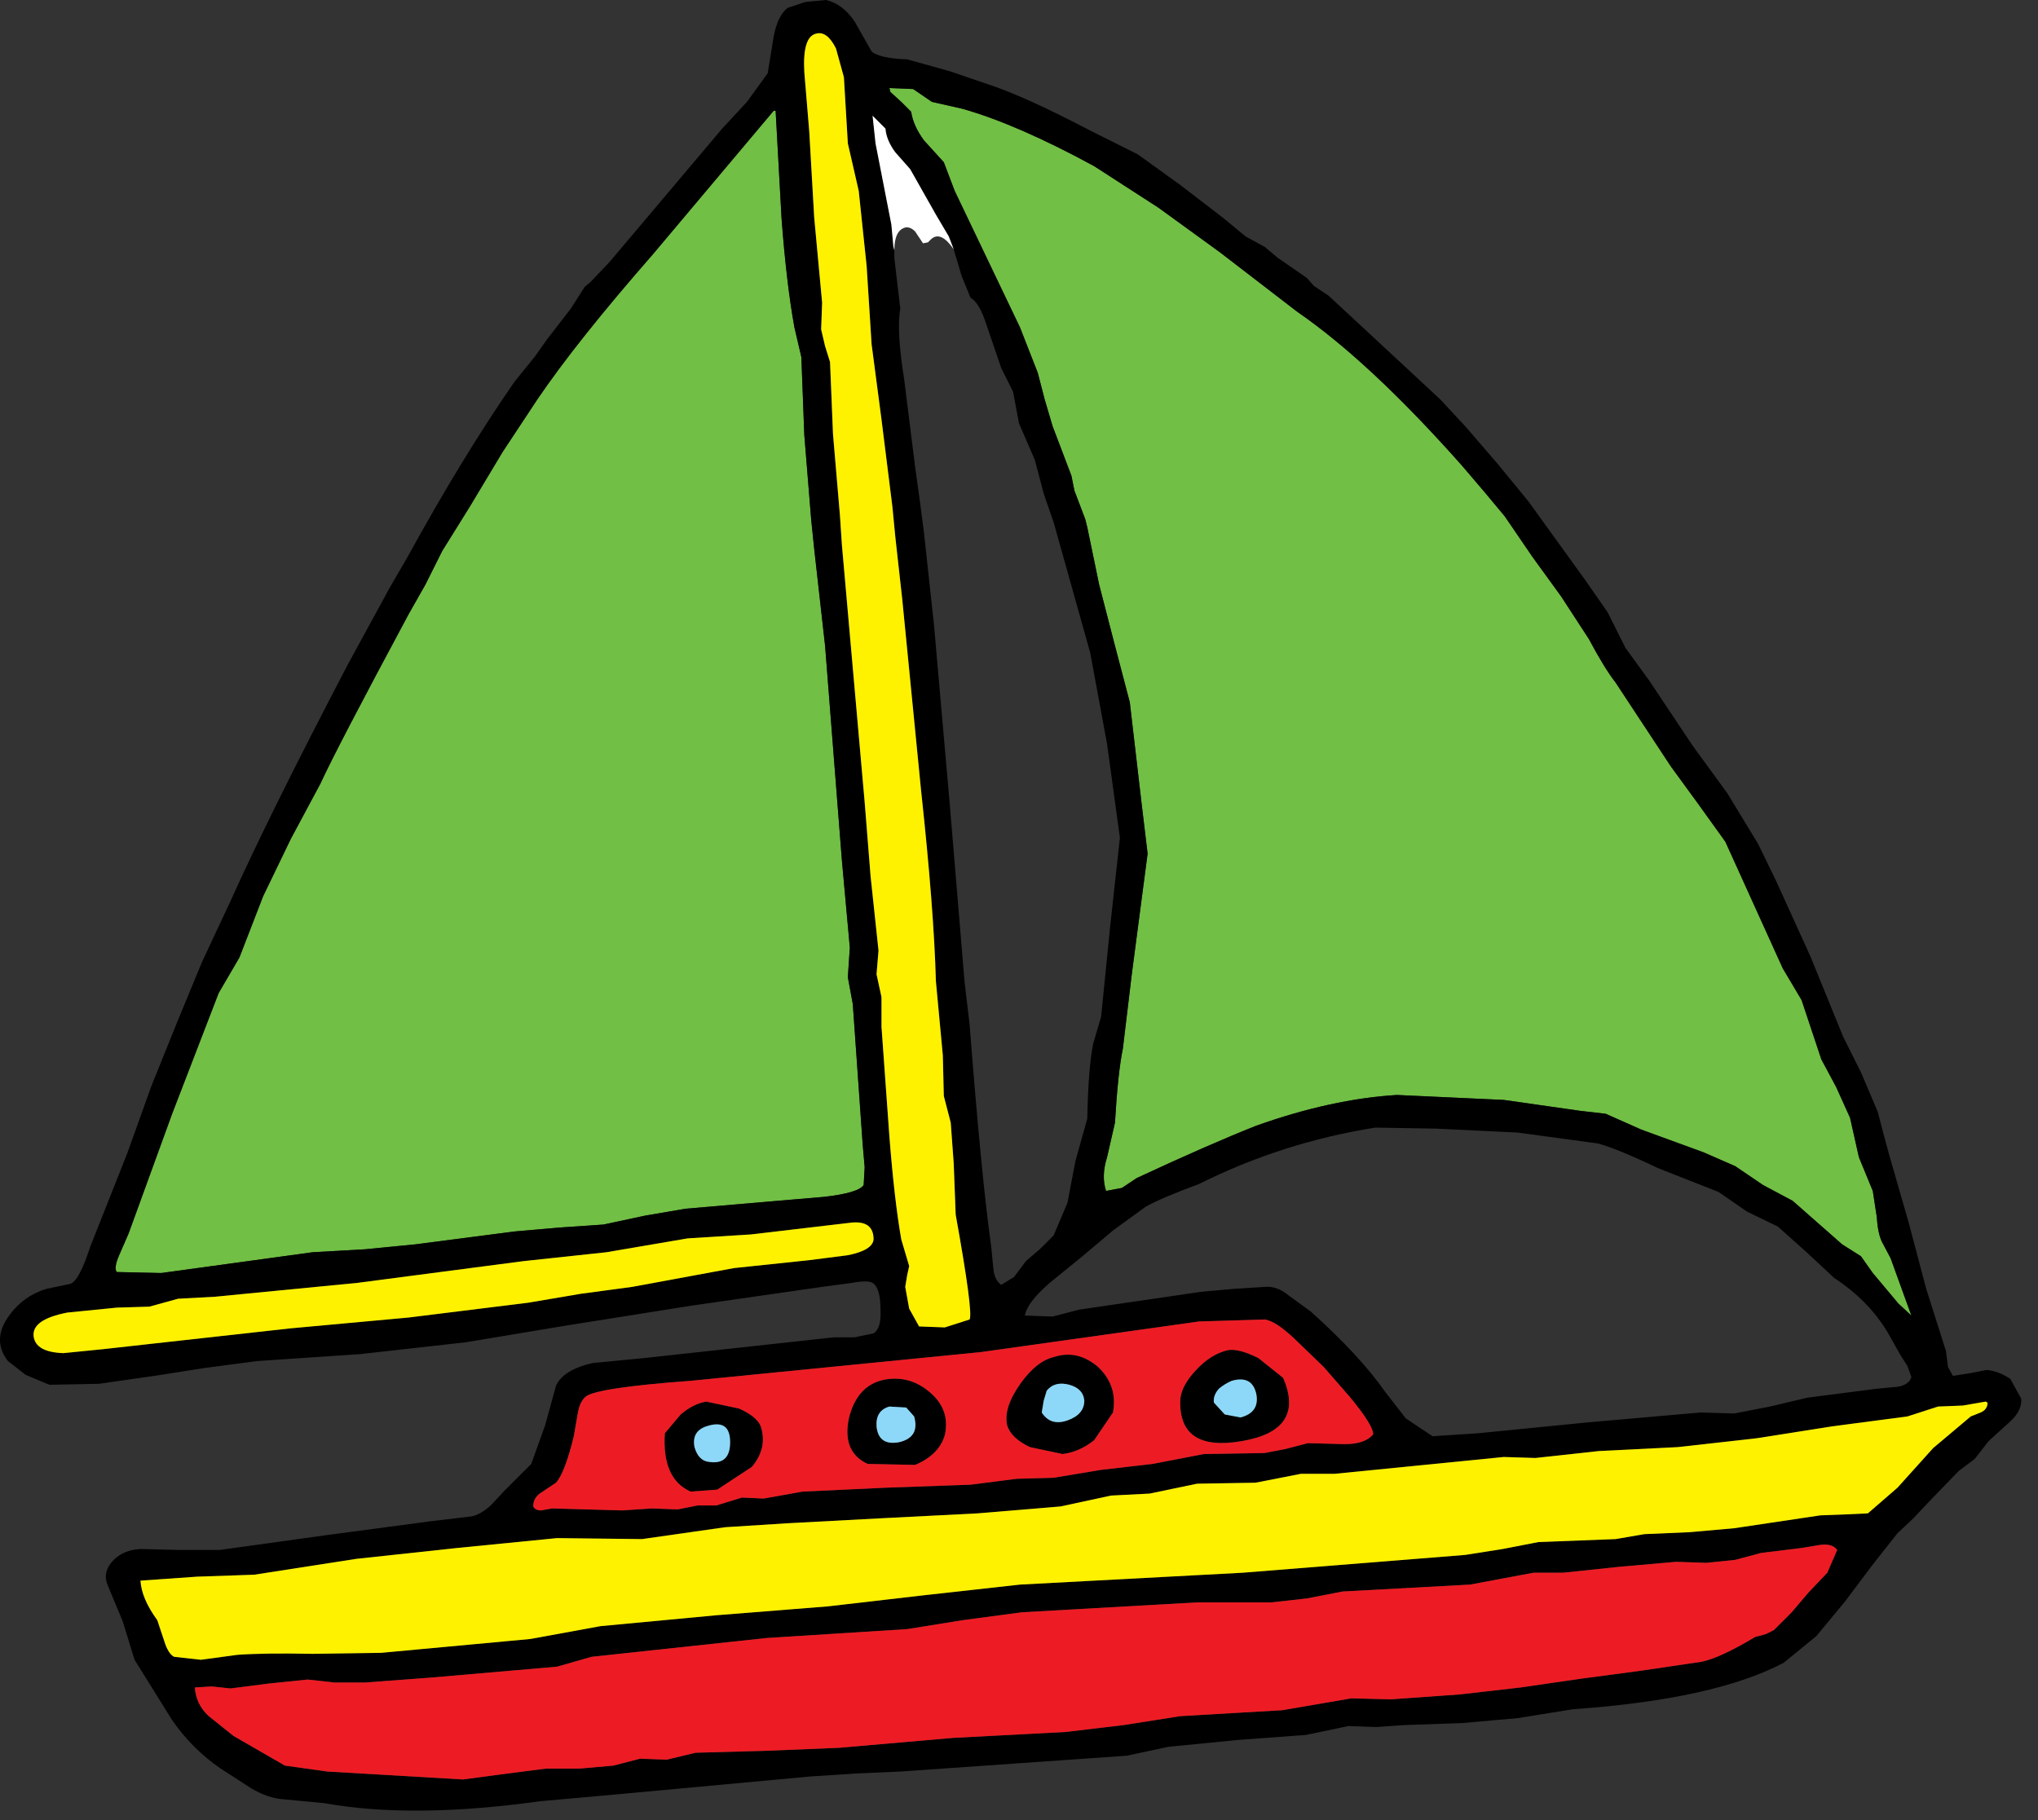 <?xml version="1.0" encoding="utf-8"?>
<svg version="1.1" id="Layer_1"
xmlns="http://www.w3.org/2000/svg"
xmlns:xlink="http://www.w3.org/1999/xlink"
xmlns:author="http://www.sothink.com"
width="103px" height="92px"
xml:space="preserve">
<rect width="100%" height="100%" fill="#333333" stroke="none"/>
<g id="85" transform="matrix(1, 0, 0, 1, 1.4, -1.95)">
<path style="fill:#71BF44;fill-opacity:1" d="M78.9,34.25Q79.7 35.75 80.25 36.45L83.05 40.7L84.4 42.55L85.8 44.5L88.7 50.9L89.65 52.5L90.65 55.5L91.4 56.9L92.1 58.45L92.55 60.45L93.25 62.15L93.45 63.45Q93.5 64.25 93.7 64.7L94.15 65.55L95.2 68.45L94.55 67.85L93.25 66.3L92.65 65.45L91.7 64.85L89.2 62.65L87.7 61.85L86.3 60.9L84.7 60.2L81.55 59.05L79.75 58.25L78.45 58.1L74.6 57.55L69.2 57.3Q65.9 57.5 62.1 58.85Q59.7 59.8 56.05 61.5L55.3 62L54.5 62.15Q54.25 61.4 54.55 60.45L54.95 58.7Q55.1 56.15 55.35 54.95L55.8 51.2L56.6 45.1L56.3 42.6L55.7 37.45L54.9 34.4L54.15 31.5L53.55 28.6L53.45 28.2L52.9 26.75L52.75 26L51.8 23.5L51.4 22.15L51.05 20.8L50.15 18.5L46.85 11.6L46.3 10.15L45.3 9.05Q44.75 8.3 44.65 7.6L44.15 7.1L43.6 6.6L43.55 6.4L44.75 6.45L45.7 7.1L47.25 7.45Q50.05 8.25 53.9 10.35L57.15 12.45L60.25 14.7L64.15 17.7Q67.85 20.25 72.5 25.5L73.65 26.85L74.65 28.05L76.05 30.1L77.5 32.1L78.9 34.25M37.8,7.55L38.1 13Q38.35 16.3 38.75 18.5L39.1 20L39.25 23.95L39.6 28.25L39.75 29.7L40.3 34.6L41.15 45.45L41.55 49.85L41.45 51.35L41.7 52.7L42.2 59.8L42.3 60.95L42.25 61.85Q42 62.25 40.25 62.45L37.9 62.65L33.25 63.05L31.2 63.4L29.1 63.85L26.9 64L24.6 64.2L19.6 64.85L17.05 65.1L14.4 65.25L6.75 66.3L4.5 66.25Q4.35 66.05 4.6 65.45L5.1 64.3L7.3 58.25L9.65 52.15L10.7 50.35L11.9 47.25L13.3 44.35L14.8 41.55Q15.6 39.8 19.25 33L20.1 31.5L20.95 29.8L22.35 27.55L24 24.8L25.75 22.15Q27.75 19.2 31.6 14.8L37.7 7.55L37.8 7.55" />
<path style="fill:#000000;fill-opacity:1" d="M77.5,32.1L76.05 30.1L74.65 28.05L73.65 26.85L72.5 25.5Q67.85 20.25 64.15 17.7L60.25 14.7L57.15 12.45L53.9 10.35Q50.05 8.25 47.25 7.45L45.7 7.1L44.75 6.45L43.55 6.4L43.6 6.6L44.15 7.1L44.65 7.6Q44.75 8.3 45.3 9.05L46.3 10.15L46.85 11.6L50.15 18.5L51.05 20.8L51.4 22.15L51.8 23.5L52.75 26L52.9 26.75L53.45 28.2L53.55 28.6L54.15 31.5L54.9 34.4L55.7 37.45L56.3 42.6L56.6 45.1L55.8 51.2L55.35 54.95Q55.1 56.15 54.95 58.7L54.55 60.45Q54.25 61.4 54.5 62.15L55.3 62L56.05 61.5Q59.7 59.8 62.1 58.85Q65.9 57.5 69.2 57.3L74.6 57.55L78.45 58.1L79.75 58.25L81.55 59.05L84.7 60.2L86.3 60.9L87.7 61.85L89.2 62.65L91.7 64.85L92.65 65.45L93.25 66.3L94.55 67.85L95.2 68.45L94.15 65.55L93.7 64.7Q93.5 64.25 93.45 63.45L93.25 62.15L92.55 60.45L92.1 58.45L91.4 56.9L90.65 55.5L89.65 52.5L88.7 50.9L85.8 44.5L84.4 42.55L83.05 40.7L80.25 36.45Q79.7 35.75 78.9 34.25L77.5 32.1M79.85,32.9L80.75 34.7L81.95 36.35L84.15 39.65L85.9 42.05L87.45 44.6L88.35 46.45L90.1 50.3L91.75 54.35L92.65 56.15L93.5 58.15L93.8 59.3L94.1 60.4L95.05 63.7L95.95 67.1L96.95 70.25L97.05 71.05L97.3 71.5L98.25 71.35L99 71.2Q99.6 71.25 100.2 71.65L100.75 72.65Q100.8 73.25 100.2 73.8L99.1 74.8L98.4 75.7L97.6 76.3L96.1 77.85L95.3 78.7L94.5 79.45L93.2 81.1L91.85 82.9L90.4 84.65L88.75 86Q85.25 87.85 78.1 88.35L75.3 88.8L72.5 89.05L69.6 89.15L68.15 89.25L66.75 89.2L64.6 89.65L61.2 89.9L57.65 90.25L55.55 90.7L44.1 91.5L41.8 91.6L39.55 91.75L30.35 92.6L28.15 92.8L25.9 93Q19.45 93.9 15 93.1L12.9 92.9Q12.15 92.85 11.3 92.35L9.75 91.35Q8.3 90.35 7.3 88.9L5.4 85.85L4.8 83.9L4.05 82.1Q3.75 81.4 4.35 80.8Q4.85 80.3 5.7 80.25L7.7 80.3L9.7 80.3L15.1 79.55L20.35 78.85L22.45 78.6Q22.9 78.5 23.4 78.05L24.1 77.3L25.45 75.95L26.15 74L26.7 72Q27.05 71.2 28.55 70.85L31.15 70.6L40.75 69.55L41.8 69.55L42.75 69.35Q43.15 69.1 43.1 68.15Q43.1 67.05 42.7 66.8Q42.45 66.65 41.65 66.8L40.15 67L33.55 67.95L27.25 68.95L22.15 69.8L16.8 70.4L11.6 70.75L8.95 71.1L6.4 71.5L3.6 71.9L1.1 71.95L-0.1 71.45L-1 70.75Q-1.85 69.65 -0.9 68.4Q-0.2 67.45 0.95 67.1L2.15 66.85Q2.6 66.7 3.15 65L5.05 60.2L6.25 56.85L7.5 53.75L8.8 50.6L10.25 47.5Q12.25 43.05 16.2 35.5L18.3 31.65L19.2 30.1Q22 25 24.6 21.25L25.65 19.95L26.25 19.1L27.45 17.55L28.15 16.45L28.45 16.2L29.4 15.2L35.1 8.45L36.35 7.1L37.4 5.65L37.7 3.8Q37.9 2.75 38.4 2.35L39.3 2.05L40.35 1.95Q41.2 2.15 41.8 3.05L42.65 4.55Q43.05 4.9 44.45 4.95L46.6 5.55L48.65 6.25Q50.45 6.85 53.7 8.55L56.1 9.75L58.25 11.3L60.4 12.95L61.55 13.9L62.55 14.45L62.6 14.5L63.2 15L63.35 15.1L64.65 16L65 16.4L65.75 16.9L69.95 20.8L71.4 22.15L72.7 23.55L74.25 25.35L75.4 26.75L75.85 27.3L78.7 31.25L79.85 32.9M86.9,63.2L85.45 62.2L82.4 61Q80.3 60 79.35 59.75L75.3 59.2L71.15 59L68.1 58.95Q63.4 59.7 59.2 61.8Q57.3 62.5 56.5 62.95L54.85 64.15L53.25 65.5L51.65 66.8Q50.5 67.8 50.4 68.45L51.8 68.5L53.15 68.15L59.3 67.25L60.95 67.1L62.55 67Q63.15 66.95 63.75 67.45L64.85 68.25Q67.35 70.5 68.6 72.3L69.65 73.65L71 74.55L73.3 74.4L78.85 73.85L84.55 73.35L86.25 73.4L88.05 73.05L89.95 72.6L93.45 72.15L94.5 72.05Q95.1 71.95 95.2 71.55L95 71L94.65 70.45L94 69.3Q93.05 67.7 91.3 66.55L89.85 65.2L88.45 63.95L86.9 63.2M98.95,72.8L97.8 73L96.55 73.05L95 73.55L91.2 74.05L87.4 74.65L83.4 75.1L79.4 75.3L76.2 75.65L74.6 75.6L66.05 76.45L64.35 76.45L62.05 76.9L59.1 76.95L57.9 77.2L56.7 77.45L54.75 77.55L52.2 78.1L48 78.45L43.1 78.7L38.4 78.95L35.25 79.15L31.05 79.75L26.75 79.7L21.7 80.2L16.6 80.75L11.45 81.55L8.55 81.65L5.7 81.85Q5.75 82.75 6.55 83.85L6.9 84.9Q7.1 85.55 7.4 85.7L8.75 85.85L10.6 85.6Q12 85.5 14.4 85.55L17.85 85.5L25.4 84.8L28.95 84.15L34.8 83.6L40.45 83.15L45.2 82.6L50.15 82.05L61.4 81.45L72.65 80.55L74.55 80.25L76.35 79.9L80.25 79.75L81.7 79.5L84 79.4L86.25 79.2L90.6 78.55L91.9 78.5L93 78.45L94.5 77.15L96.3 75.15L98.2 73.55L98.7 73.35Q99.05 73.2 99.05 72.85L98.95 72.8M91.45,80.3Q91.2 79.95 90.55 80.05L89.65 80.2L87.6 80.45L86.3 80.8L84.85 80.95L83.3 80.9L80.45 81.15L77.6 81.45L76.1 81.45L74.5 81.75L72.9 82.05L66.45 82.4L64.65 82.75L62.85 82.95L59.1 82.95L50.25 83.45L47.25 83.85L44.45 84.3L37.35 84.75L28.5 85.7L26.75 86.2L20.4 86.75L17.05 87L15.5 87L14.15 86.85L12.2 87.05L10.25 87.3L9.3 87.2L8.45 87.25Q8.5 88.1 9.15 88.7L10.4 89.7L13 91.2L15.15 91.5L22 91.9L24.25 91.6L26.2 91.35L27.9 91.35L29.6 91.2L30.95 90.85L32.3 90.9L33.75 90.55L37.35 90.45L41 90.3L46.75 89.8L52.45 89.5L55.4 89.15L58.25 88.7L63.4 88.4L65.15 88.1L66.9 87.8L68.9 87.85L72.4 87.6L75.45 87.25L78.55 86.8L81.55 86.4L84.6 85.95Q85.55 85.75 87.3 84.7L87.85 84.55L88.25 84.35L89.15 83.45L90 82.45L90.95 81.45L91.45 80.3M39.85,3.65Q39.15 3.8 39.25 5.6L39.5 8.6L39.75 12.95L40.15 17.25L40.1 18.6L40.3 19.45L40.55 20.25L40.7 23.9L41.05 28L41.15 29.5L42.3 42.5L42.6 46.25L43 50L42.9 51.2L43.15 52.35L43.15 53.85L43.55 59.4Q43.8 62.6 44.15 64.6L44.55 65.95L44.45 66.4L44.35 67L44.55 68.1L45.05 69L46.35 69.05L47.6 68.65Q47.8 68.35 46.9 63.35L46.8 60.75L46.65 58.7L46.3 57.35L46.25 55.3L45.9 51.55Q45.8 47.9 45.15 41.9L44.2 32.25L43.85 29.1L43.7 27.55L43.15 23.15L42.65 19.35L42.4 15.4L42 11.6L41.45 9.2L41.25 5.85L40.85 4.4Q40.4 3.5 39.85 3.65M37.7,7.55L31.6 14.8Q27.75 19.2 25.75 22.15L24 24.8L22.35 27.55L20.95 29.8L20.1 31.5L19.25 33Q15.6 39.8 14.8 41.55L13.3 44.35L11.9 47.25L10.7 50.35L9.65 52.15L7.3 58.25L5.1 64.3L4.6 65.45Q4.35 66.05 4.5 66.25L6.75 66.3L14.4 65.25L17.05 65.1L19.6 64.85L24.6 64.2L26.9 64L29.1 63.85L31.2 63.4L33.25 63.05L37.9 62.65L40.25 62.45Q42 62.25 42.25 61.85L42.3 60.95L42.2 59.8L41.7 52.7L41.45 51.35L41.55 49.85L41.15 45.45L40.3 34.6L39.75 29.7L39.6 28.25L39.25 23.95L39.1 20L38.75 18.5Q38.35 16.3 38.1 13L37.8 7.55L37.7 7.55M46.8,14.55L46.55 13.9L45.9 12.8L44.6 10.5L43.85 9.65Q43.4 9.05 43.35 8.45L42.7 7.8L42.85 9.2L43.65 13.3L43.75 14.4L43.8 14.6L43.8 15L44.1 17.55Q43.9 18.65 44.3 21.15L44.85 25.55L45.1 27.35L45.3 28.9L45.8 33.5L46.6 42.6L47.35 51.6L47.6 53.7Q48.2 61.45 48.7 65L48.8 66.05Q48.85 66.65 49.2 66.9L49.85 66.5L50.45 65.7L51.2 65.05L51.85 64.4L52.55 62.75L52.95 60.65L53.55 58.5Q53.6 55.95 53.85 54.7L54.25 53.35L54.7 48.85L55.2 44.3L54.55 39.55L53.7 34.95L51.85 28.35L51.45 27.2L51.35 26.9L50.9 25.2L50.1 23.35L49.8 21.75L49.2 20.55L48.45 18.35Q48.1 17.25 47.65 17L47.2 15.9L46.8 14.55M27.95,67.35L30.55 67L35.7 66.05L39.5 65.65L41.45 65.4Q42.7 65.15 42.75 64.6Q42.75 63.65 41.65 63.75L36.55 64.35L34.95 64.45L33.35 64.55L29.25 65.25L25.05 65.7L20.85 66.25L16.65 66.8L9.45 67.5L7.6 67.6L6.15 68L4.5 68.05L2 68.3Q0.2 68.65 0.3 69.5Q0.4 70.3 1.8 70.35L3.8 70.15L13.25 69.1L19.25 68.55L25.3 67.8L27.95 67.35M27.8,73.4L27.6 74.55Q27.15 76.4 26.7 76.9L25.95 77.4Q25.55 77.65 25.55 78.1Q25.65 78.3 25.95 78.3L26.5 78.2L30.05 78.3L31.55 78.2L32.85 78.25L33.85 78.05L34.8 78.05L36.1 77.65L37.2 77.7L39.15 77.35L43.4 77.15L47.65 77L50 76.7L51.85 76.65L54.25 76.25L56.85 75.95L58.15 75.7L59.45 75.45L62.5 75.4L63.55 75.2L64.7 74.9L66.55 74.95Q67.6 74.95 68 74.45Q68 74 66.85 72.6L65.5 71.05L64.05 69.65Q63.05 68.7 62.5 68.65L59.2 68.75L48.15 70.3L33.5 71.75Q28.75 72.1 28.2 72.55Q27.9 72.8 27.8 73.4M34.45,75.85Q35.5 76 35.5 74.85Q35.5 73.65 34.3 74.05Q33.55 74.3 33.7 75.1Q33.9 75.8 34.45 75.85M33,73.45Q33.65 72.9 34.3 72.8L35.95 73.15Q36.85 73.55 37.05 74.05Q37.4 75.15 36.6 76.1L34.85 77.25L33.5 77.35Q32.05 76.7 32.2 74.4L33 73.45M62.1,72.45Q61.9 71.45 60.85 71.75Q60.5 71.9 60.2 72.15Q59.9 72.5 59.95 72.85L60.5 73.45L61.3 73.6Q62.25 73.35 62.1 72.45M63.45,71.6Q64.6 74.25 61.35 74.8Q58.15 75.35 58.25 72.7Q58.3 72 59.05 71.2Q59.8 70.4 60.65 70.2Q61.2 70.1 62.2 70.6L63.45 71.6M42.9,74.05Q43 75.05 44.05 74.85Q45.1 74.6 44.8 73.55L44.4 73.1L43.55 73.05Q42.85 73.25 42.9 74.05M43.25,71.7Q44.5 71.45 45.5 72.25Q46.65 73.15 46.35 74.5Q46.05 75.5 44.85 76L42.45 75.95Q41.15 75.35 41.5 73.65Q41.9 72 43.25 71.7M51.85,70.55Q53.05 70.15 54.1 71.05Q55.1 72 54.85 73.35L53.9 74.75Q53.15 75.35 52.3 75.45L50.65 75.1Q49.7 74.65 49.5 74Q49.3 73.1 50.2 71.85Q51 70.75 51.85 70.55M51.25,73.35Q51.7 74.05 52.55 73.75Q53.4 73.45 53.4 72.75Q53.35 72.15 52.65 71.95Q51.9 71.75 51.5 72.25L51.35 72.75L51.25 73.35" />
<path style="fill:#FFF200;fill-opacity:1" d="M99.05,72.85Q99.05 73.2 98.7 73.35L98.2 73.55L96.3 75.15L94.5 77.15L93 78.45L91.9 78.5L90.6 78.55L86.25 79.2L84 79.4L81.7 79.5L80.25 79.75L76.35 79.9L74.55 80.25L72.65 80.55L61.4 81.45L50.15 82.05L45.2 82.6L40.45 83.15L34.8 83.6L28.95 84.15L25.4 84.8L17.85 85.5L14.4 85.55Q12 85.5 10.6 85.6L8.75 85.85L7.4 85.7Q7.1 85.55 6.9 84.9L6.55 83.85Q5.75 82.75 5.7 81.85L8.55 81.65L11.45 81.55L16.6 80.75L21.7 80.2L26.75 79.7L31.05 79.75L35.25 79.15L38.4 78.95L43.1 78.7L48 78.45L52.2 78.1L54.75 77.55L56.7 77.45L57.9 77.2L59.1 76.95L62.05 76.9L64.35 76.45L66.05 76.45L74.6 75.6L76.2 75.65L79.4 75.3L83.4 75.1L87.4 74.65L91.2 74.05L95 73.55L96.55 73.05L97.8 73L98.95 72.8L99.05 72.85M40.85,4.4L41.25 5.85L41.45 9.2L42 11.6L42.4 15.4L42.65 19.35L43.15 23.15L43.7 27.55L43.85 29.1L44.2 32.25L45.15 41.9Q45.8 47.9 45.9 51.55L46.25 55.3L46.3 57.35L46.65 58.7L46.8 60.75L46.9 63.35Q47.8 68.35 47.6 68.65L46.35 69.05L45.05 69L44.55 68.1L44.35 67L44.45 66.4L44.55 65.95L44.15 64.6Q43.8 62.6 43.55 59.4L43.15 53.85L43.15 52.35L42.9 51.2L43 50L42.6 46.25L42.3 42.5L41.15 29.5L41.05 28L40.7 23.9L40.55 20.25L40.3 19.45L40.1 18.6L40.15 17.25L39.75 12.95L39.5 8.6L39.25 5.6Q39.15 3.8 39.85 3.65Q40.4 3.5 40.85 4.4M25.3,67.8L19.25 68.55L13.25 69.1L3.8 70.15L1.8 70.35Q0.4 70.3 0.3 69.5Q0.2 68.65 2 68.3L4.5 68.05L6.15 68L7.6 67.6L9.45 67.5L16.65 66.8L20.85 66.25L25.05 65.7L29.25 65.25L33.35 64.55L34.95 64.45L36.55 64.35L41.65 63.75Q42.75 63.65 42.75 64.6Q42.7 65.15 41.45 65.4L39.5 65.65L35.7 66.05L30.55 67L27.95 67.35L25.3 67.8" />
<path style="fill:#ED1C24;fill-opacity:1" d="M90.95,81.45L90 82.45L89.15 83.45L88.25 84.35L87.85 84.55L87.3 84.7Q85.55 85.75 84.6 85.95L81.55 86.4L78.55 86.8L75.45 87.25L72.4 87.6L68.9 87.85L66.9 87.8L65.15 88.1L63.4 88.4L58.25 88.7L55.4 89.15L52.45 89.5L46.75 89.8L41 90.3L37.35 90.45L33.75 90.55L32.3 90.9L30.95 90.85L29.6 91.2L27.9 91.35L26.2 91.35L24.25 91.6L22 91.9L15.15 91.5L13 91.2L10.4 89.7L9.15 88.7Q8.5 88.1 8.45 87.25L9.3 87.2L10.25 87.3L12.2 87.05L14.15 86.85L15.5 87L17.05 87L20.4 86.75L26.75 86.2L28.5 85.7L37.35 84.75L44.45 84.3L47.25 83.85L50.25 83.45L59.1 82.95L62.85 82.95L64.65 82.75L66.45 82.4L72.9 82.05L74.5 81.75L76.1 81.45L77.6 81.45L80.45 81.15L83.3 80.9L84.85 80.95L86.3 80.8L87.6 80.45L89.65 80.2L90.55 80.05Q91.2 79.95 91.45 80.3L90.95 81.45M28.2,72.55Q28.75 72.1 33.5 71.75L48.15 70.3L59.2 68.75L62.5 68.65Q63.05 68.7 64.05 69.65L65.5 71.05L66.85 72.6Q68 74 68 74.45Q67.6 74.95 66.55 74.95L64.7 74.9L63.55 75.2L62.5 75.4L59.45 75.45L58.15 75.7L56.85 75.95L54.25 76.25L51.85 76.65L50 76.7L47.65 77L43.4 77.15L39.15 77.35L37.2 77.7L36.1 77.65L34.8 78.05L33.85 78.05L32.85 78.25L31.55 78.2L30.05 78.3L26.5 78.2L25.95 78.3Q25.65 78.3 25.55 78.1Q25.55 77.65 25.95 77.4L26.7 76.9Q27.15 76.4 27.6 74.55L27.8 73.4Q27.9 72.8 28.2 72.55M32.2,74.4Q32.05 76.7 33.5 77.35L34.85 77.25L36.6 76.1Q37.4 75.15 37.05 74.05Q36.85 73.55 35.95 73.15L34.3 72.8Q33.65 72.9 33 73.45L32.2 74.4M62.2,70.6Q61.2 70.1 60.65 70.2Q59.8 70.4 59.05 71.2Q58.3 72 58.25 72.7Q58.15 75.35 61.35 74.8Q64.6 74.25 63.45 71.6L62.2 70.6M41.5,73.65Q41.15 75.35 42.45 75.95L44.85 76Q46.05 75.5 46.35 74.5Q46.65 73.15 45.5 72.25Q44.5 71.45 43.25 71.7Q41.9 72 41.5 73.65M50.2,71.85Q49.3 73.1 49.5 74Q49.7 74.65 50.65 75.1L52.3 75.45Q53.15 75.35 53.9 74.75L54.85 73.35Q55.1 72 54.1 71.05Q53.05 70.15 51.85 70.55Q51 70.75 50.2 71.85" />
<path style="fill:#FFFFFF;fill-opacity:1" d="M43.75,14.4L43.65 13.3L42.85 9.2L42.7 7.8L43.35 8.45Q43.4 9.05 43.85 9.65L44.6 10.5L45.9 12.8L46.55 13.9L46.8 14.55L46.65 14.35Q46.05 13.6 45.6 14.1L45.5 14.2L45.25 14.25L44.85 13.65Q44.6 13.4 44.35 13.45Q43.8 13.6 43.8 14.6L43.75 14.4" />
<path style="fill:#8DD8F8;fill-opacity:1" d="M33.7,75.1Q33.55 74.3 34.3 74.05Q35.5 73.65 35.5 74.85Q35.5 76 34.45 75.85Q33.9 75.8 33.7 75.1M61.3,73.6L60.5 73.45L59.95 72.85Q59.9 72.5 60.2 72.15Q60.5 71.9 60.85 71.75Q61.9 71.45 62.1 72.45Q62.25 73.35 61.3 73.6M43.55,73.05L44.4 73.1L44.8 73.55Q45.1 74.6 44.05 74.85Q43 75.05 42.9 74.05Q42.85 73.25 43.55 73.05M51.35,72.75L51.5 72.25Q51.9 71.75 52.65 71.95Q53.35 72.15 53.4 72.75Q53.4 73.45 52.55 73.75Q51.7 74.05 51.25 73.35L51.35 72.75" />
</g>
</svg>
